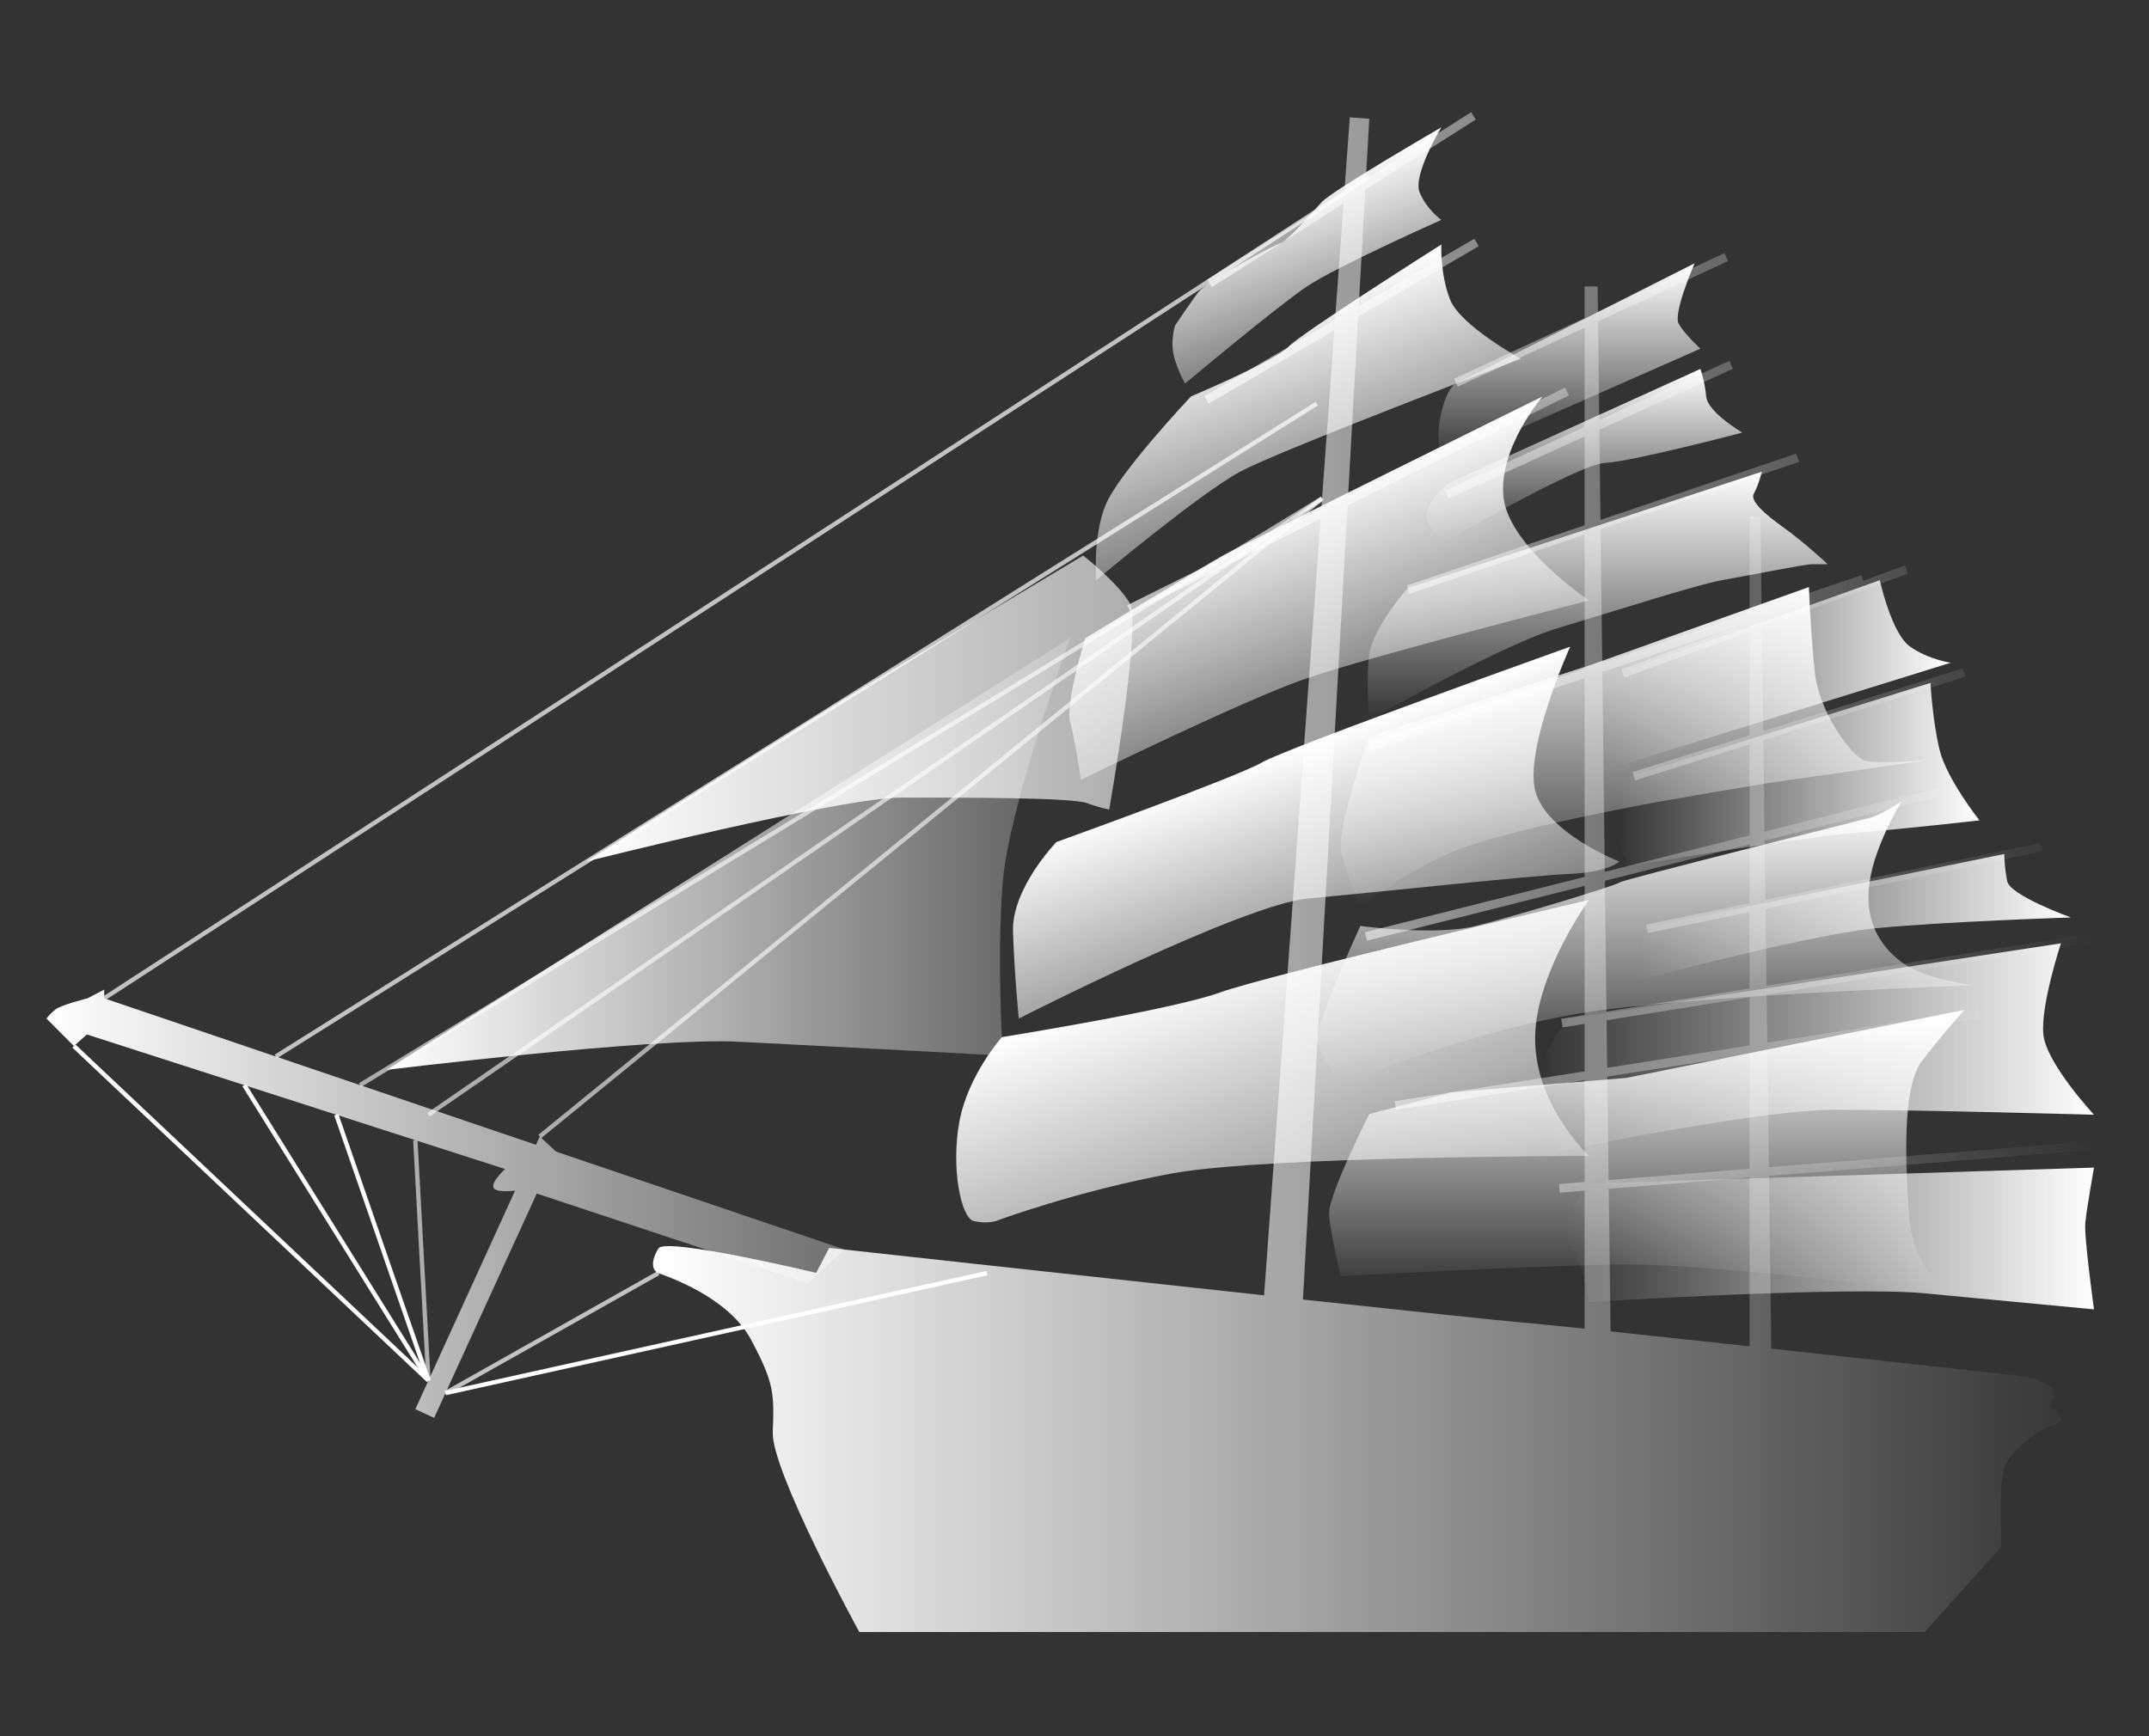 <?xml version="1.0" encoding="iso-8859-1"?>
<!-- Generator: Adobe Illustrator 16.0.0, SVG Export Plug-In . SVG Version: 6.00 Build 0)  -->
<!DOCTYPE svg PUBLIC "-//W3C//DTD SVG 1.1//EN" "http://www.w3.org/Graphics/SVG/1.1/DTD/svg11.dtd">
<svg version="1.1" id="&#x56FE;&#x5C42;_1" xmlns="http://www.w3.org/2000/svg" xmlns:xlink="http://www.w3.org/1999/xlink" x="0px"
	 y="0px" width="495px" height="400px" viewBox="0 0 495 400" style="enable-background:new 0 0 495 400;" xml:space="preserve">
<rect x="0" y="0" width="495" height="400" fill="#333333" stroke="none"/>
<linearGradient id="SVGID_1_" gradientUnits="userSpaceOnUse" x1="150.417" y1="200.93" x2="483.468" y2="200.93">
	<stop  offset="0" style="stop-color:#FFFFFF"/>
	<stop  offset="1" style="stop-color:#FFFFFF;stop-opacity:0"/>
</linearGradient>
<path style="fill:url(#SVGID_1_);" d="M471.667,323.999c0,0,0.666,0.334,1.333-2.333s-2.333-2.903-3.333-3.618
	s-7.334-1.382-7.334-1.382s-26.808-2.959-54.337-5.946l-0.518-39.806l75.989-6.097l-0.16-1.993l-75.855,6.086l-0.347-26.673
	l48.839-7.677l-0.312-1.976l-48.555,7.633l-0.145-11.091l76.021-12.242l-0.318-1.975l-75.728,12.195l-0.231-17.741l63.819-13.216
	l-0.406-1.959l-63.439,13.138l-0.179-13.681l40.325-10.16l-0.489-1.939l-39.862,10.044l-0.274-21.077l46.519-14.619l-0.601-1.908
	l-45.945,14.439l-0.312-23.947l33.617-12.316l-0.688-1.878l-9.551,3.499l-0.433-1.277l-23,7.789L405.5,119H403v22.235
	l-33.942,11.494l-0.376-30.841l45.737-15.487l-0.642-1.894l-45.121,15.279l-0.254-20.783l30.764-14.04l-0.831-1.819l-29.959,13.673
	l-0.278-22.759l29.935-13.912l-0.845-1.813l-29.116,13.532L368,66h-3v7.291l-30.069,13.975l0.845,1.813L365,75.498v22.859
	l-32.166,14.681l0.831,1.819L365,100.556v20.468l-40.956,13.869l0.642,1.893L365,123.134v30.969l-49.832,16.875l0.642,1.893
	L365,156.214v45.819l-50.616,12.753l0.489,1.938L365,204.095v29.759l-5.388,0.868l0.318,1.975L365,235.88v10.952l-43.764,6.88
	l0.312,1.974l43.452-6.83v23.46l-5.901,0.474l0.16,1.994l5.741-0.461v31.797c-7.092-0.738-12.381-1.268-14.666-1.453
	c-4.309-0.35-25.051-2.55-50.215-5.264l10.277-182.963l50.987-25.355l-0.895-1.79l-49.963,24.846l2.315-41.222l27.763-16.187
	l-1.01-1.727l-26.618,15.52l1.507-26.82l25.444-16.156l-1.073-1.688l-24.233,15.387l0.78-13.887l-4.488-0.326l-1.263,17.37
	l-31.578,20.05l1.073,1.688l30.323-19.254l-1.95,26.819l-30.123,17.563l1.01,1.727l28.938-16.872l-2.988,41.085l-44.699,22.229
	l0.895,1.79l43.636-21.7l-13.012,178.908C245.708,293.517,191,287.5,191,287.5l-3,5.751c0,0-34.667-8.293-36.333-5.626
	s-1.667,5.022,0,5.688s16,5.343,21.333,15.343s5.333,12.339,5,21.339S197.928,376,197.928,376h245.405L461,356.333
	c0,0-0.666-15,0.667-18.333s6.666-8.001,10.333-9.334s2.666-1.667,2.333-2.667S471.667,323.999,471.667,323.999z M403,143.346v0.039
	l-29.544,10.824l0.688,1.878L403,145.516v23.897l-26.957,8.472l0.601,1.908L403,171.51v20.949l-33.355,8.404l-0.561-46.032
	L403,143.346z M369.67,202.918l33.33-8.397v13.563l-23.858,4.94l0.406,1.959L403,210.126v17.608l-32.963,5.309L369.67,202.918z
	 M403,229.761v11.098l-32.805,5.157l-0.133-10.951L403,229.761z M370.22,248.035l32.78-5.152v26.384l-32.469,2.605L370.22,248.035z
	 M370.558,273.877L403,271.273v38.904c-11.444-1.239-22.74-2.454-32.014-3.432L370.558,273.877z"/>
<g>
	<linearGradient id="SVGID_2_" gradientUnits="userSpaceOnUse" x1="449.333" y1="155.343" x2="371" y2="155.343">
		<stop  offset="0" style="stop-color:#FFFFFF"/>
		<stop  offset="1" style="stop-color:#FFFFFF;stop-opacity:0"/>
	</linearGradient>
	<path style="fill:url(#SVGID_2_);" d="M372.293,155.343L433,133.667c0,0,2.667,12.326,7,15.33s9.333,3.692,9.333,3.692L371,177.02
		L372.293,155.343z"/>
	<linearGradient id="SVGID_3_" gradientUnits="userSpaceOnUse" x1="455.944" y1="178.428" x2="372.407" y2="178.428">
		<stop  offset="0" style="stop-color:#FFFFFF"/>
		<stop  offset="1" style="stop-color:#FFFFFF;stop-opacity:0"/>
	</linearGradient>
	<path style="fill:url(#SVGID_3_);" d="M444.667,157.333L373,179.667c0,0-1.333,12.667,0,15s1.964,4.855,1.964,4.855
		s41.703-6.863,52.703-7.692c11-0.83,28.277-2.83,28.277-2.83s-7.48-9.443-9.147-16.129S444.667,157.333,444.667,157.333z"/>
	<linearGradient id="SVGID_4_" gradientUnits="userSpaceOnUse" x1="477" y1="211.375" x2="376.756" y2="211.375">
		<stop  offset="0" style="stop-color:#FFFFFF"/>
		<stop  offset="1" style="stop-color:#FFFFFF;stop-opacity:0"/>
	</linearGradient>
	<path style="fill:url(#SVGID_4_);" d="M461.667,196.75l-82.682,16.917L376.756,226c0,0,39.429-10.553,55.003-12.109
		S477,211.375,477,211.375s-14.001-5.042-14.667-8.375S461.667,196.75,461.667,196.75z"/>
	<linearGradient id="SVGID_5_" gradientUnits="userSpaceOnUse" x1="482.333" y1="241.323" x2="354.371" y2="241.323">
		<stop  offset="0" style="stop-color:#FFFFFF"/>
		<stop  offset="1" style="stop-color:#FFFFFF;stop-opacity:0"/>
	</linearGradient>
	<path style="fill:url(#SVGID_5_);" d="M474.712,217.332l-113.328,17.331c0,0-8.074,9.335-6.896,15.336S359,265.314,359,265.314
		s45.334-9.61,63.667-9.629s59.666,1.141,59.666,1.141s-10.999-11.825-11.666-18.492S474.712,217.332,474.712,217.332z"/>
	<linearGradient id="SVGID_6_" gradientUnits="userSpaceOnUse" x1="482.333" y1="285.333" x2="360.466" y2="285.333">
		<stop  offset="0" style="stop-color:#FFFFFF"/>
		<stop  offset="1" style="stop-color:#FFFFFF;stop-opacity:0"/>
	</linearGradient>
	<path style="fill:url(#SVGID_6_);" d="M482.333,269L366,272.667c0,0-8.232,10.011-4.616,14.43s4.616,12.87,4.616,12.87
		s59.333-3.7,77.333-2s39,3.7,39,3.7s-2.334-16.749-2-20.041S482.333,269,482.333,269z"/>
</g>
<g>
	<linearGradient id="SVGID_7_" gradientUnits="userSpaceOnUse" x1="361.508" y1="60.666" x2="361.508" y2="106.666">
		<stop  offset="0" style="stop-color:#FFFFFF"/>
		<stop  offset="1" style="stop-color:#FFFFFF;stop-opacity:0"/>
	</linearGradient>
	<path style="fill:url(#SVGID_7_);" d="M335.203,88.465l55.13-27.799c0,0-4.999,11.466-3.666,13.899s5,5.767,5,5.767L332,106.666
		c0,0-1.463-5.804,0-11.666S335.203,88.465,335.203,88.465z"/>
	<linearGradient id="SVGID_8_" gradientUnits="userSpaceOnUse" x1="364.979" y1="84.999" x2="364.979" y2="125.332">
		<stop  offset="0" style="stop-color:#FFFFFF"/>
		<stop  offset="1" style="stop-color:#FFFFFF;stop-opacity:0"/>
	</linearGradient>
	<path style="fill:url(#SVGID_8_);" d="M391.667,84.999l-58,26.333c0,0-6.667,5.333-4.667,9s3,5,3,5s31.334-18.333,37.667-18.667
		s31.666-7,31.666-7s-8-4.665-8.333-8.333S391.667,84.999,391.667,84.999z"/>
	<linearGradient id="SVGID_9_" gradientUnits="userSpaceOnUse" x1="368.019" y1="108.666" x2="368.019" y2="165.843">
		<stop  offset="0" style="stop-color:#FFFFFF"/>
		<stop  offset="1" style="stop-color:#FFFFFF;stop-opacity:0"/>
	</linearGradient>
	<path style="fill:url(#SVGID_9_);" d="M405.834,108.667L324.25,135.5c0,0-8.156,9.166-8.891,15.499s0.021,14.844,0.021,14.844
		s30.275-17.177,43.608-21.177s32.007-9.999,37.673-10.999S415.666,130,417.333,130s3.667,0,3.667,0s-5.333-5-10-8.334s-8-6.333-7-8
		S405.834,108.667,405.834,108.667z"/>
	<linearGradient id="SVGID_10_" gradientUnits="userSpaceOnUse" x1="376.756" y1="135.255" x2="376.756" y2="208.667">
		<stop  offset="0" style="stop-color:#FFFFFF"/>
		<stop  offset="1" style="stop-color:#FFFFFF;stop-opacity:0"/>
	</linearGradient>
	<path style="fill:url(#SVGID_10_);" d="M416.667,135.255L366,153.333l-50.599,16.333c0,0-7.734,21.001-6.401,26.834
		s4.333,12.166,4.333,12.166s9.334-6.998,20.667-12.166s48.333-11.834,48.333-11.834s22.666-4,30-5s32.334-4.646,32.334-4.646
		s-13,1.354-15.667,0s-10-10.687-11-20.354S416.667,135.255,416.667,135.255z"/>
	<linearGradient id="SVGID_11_" gradientUnits="userSpaceOnUse" x1="378.984" y1="184.666" x2="378.984" y2="250">
		<stop  offset="0" style="stop-color:#FFFFFF"/>
		<stop  offset="1" style="stop-color:#FFFFFF;stop-opacity:0"/>
	</linearGradient>
	<path style="fill:url(#SVGID_11_);" d="M438,184.666c0,0-4.667,3-7,3.666c-2.333,0.667-57.333,14.335-58,15.001
		s-23.812,7.667-33.072,10s-26.595,0-26.595,0s-10.667,23.333-10,26.333s5.513,10.333,5.513,10.333s31.82-13.672,60.487-17.336
		s85.334-5.664,85.334-5.664s-11.334-1.333-16.667-5.333s-8.666-10-7.333-18.667S438,184.666,438,184.666z"/>
	<linearGradient id="SVGID_12_" gradientUnits="userSpaceOnUse" x1="379.326" y1="232.663" x2="379.326" y2="297.967">
		<stop  offset="0" style="stop-color:#FFFFFF"/>
		<stop  offset="1" style="stop-color:#FFFFFF;stop-opacity:0"/>
	</linearGradient>
	<path style="fill:url(#SVGID_12_);" d="M452.5,232.663l-77.833,15.668l-40.334,3.334l-18.932,5c0,0-9.422,18.589-9.245,22.961
		s2.689,14.372,2.689,14.372s42.821-2.334,64.154-2.667s75,6.636,75,6.636s-7.666-7.046-8.333-18.341s-1.666-28.957,3-35.126
		S452.5,232.663,452.5,232.663z"/>
</g>
<g>
	<linearGradient id="SVGID_13_" gradientUnits="userSpaceOnUse" x1="288.336" y1="72.227" x2="303.89" y2="114.962">
		<stop  offset="0" style="stop-color:#FFFFFF"/>
		<stop  offset="0.994" style="stop-color:#FFFFFF;stop-opacity:0.4"/>
	</linearGradient>
	<path style="fill:url(#SVGID_13_);" d="M274.334,91.333c0,0-16.667,17.667-19.667,25s-2.167,17.333-2.167,17.333
		s23.834-20,33.167-25s64.667-26,64.667-26S336.333,75,334,69s-2-12.667-2-12.667S299.334,77,296.667,80
		S274.334,91.333,274.334,91.333z"/>
	<linearGradient id="SVGID_14_" gradientUnits="userSpaceOnUse" x1="294.191" y1="113.587" x2="310.545" y2="158.517">
		<stop  offset="0" style="stop-color:#FFFFFF"/>
		<stop  offset="0.994" style="stop-color:#FFFFFF;stop-opacity:0.4"/>
	</linearGradient>
	<path style="fill:url(#SVGID_14_);" d="M355.334,91.333c0,0-68.334,33.667-73.667,36.667S250,147,250,147s-4.667,15-3.5,19.333
		s2.5,13.333,2.5,13.333s37.313-18.333,51.823-23.333s65.177-18,65.177-18S347.668,126,346.334,114.667
		S355.334,91.333,355.334,91.333z"/>
	<linearGradient id="SVGID_15_" gradientUnits="userSpaceOnUse" x1="291.804" y1="174.348" x2="309.197" y2="222.134">
		<stop  offset="0" style="stop-color:#FFFFFF"/>
		<stop  offset="0.994" style="stop-color:#FFFFFF;stop-opacity:0.4"/>
	</linearGradient>
	<path style="fill:url(#SVGID_15_);" d="M361.667,148.996c0,0-65.333,23.334-71,26.667s-47.333,18.333-47.333,18.333
		s-10.333,10.667-10,20.667s1.333,20,1.333,20s51.728-26.334,66.697-27.667s51.636-5.333,60.303-5.666
		c8.667-0.334,11.333-2.83,11.333-2.83s-16.666-6.504-19.333-16.17S361.667,148.996,361.667,148.996z"/>
	<linearGradient id="SVGID_16_" gradientUnits="userSpaceOnUse" x1="285.354" y1="219.076" x2="309.976" y2="286.722">
		<stop  offset="0" style="stop-color:#FFFFFF"/>
		<stop  offset="0.994" style="stop-color:#FFFFFF;stop-opacity:0.4"/>
	</linearGradient>
	<path style="fill:url(#SVGID_16_);" d="M366,207.33c0,0-74,17.333-85,21.333s-50.232,10.28-50.232,10.28S223,247.664,221,258.33
		s0.333,22.334,3.333,23s5,0,5,0s18.815-7,40.741-11s95.926-4,95.926-4s-13.474-12.652-12.333-29
		C354.667,222.996,366,207.33,366,207.33z"/>
	<linearGradient id="SVGID_17_" gradientUnits="userSpaceOnUse" x1="296.289" y1="42.331" x2="308.35" y2="75.468">
		<stop  offset="0" style="stop-color:#FFFFFF"/>
		<stop  offset="0.994" style="stop-color:#FFFFFF;stop-opacity:0.4"/>
	</linearGradient>
	<path style="fill:url(#SVGID_17_);" d="M332,29.333c0,0-25.332,14.666-27.666,17.333s-8.001,9-9.334,9.333s-17,8.667-19,11.333
		S270.667,75,270.667,75s-1.333,4,0,8S273,88.333,273,88.333S294.074,70.667,301.037,66S332,50.667,332,50.667s-3.334-2.333-5-6.333
		S332,29.333,332,29.333z"/>
</g>
<linearGradient id="SVGID_18_" gradientUnits="userSpaceOnUse" x1="10.709" y1="277.332" x2="194.515" y2="277.332">
	<stop  offset="0" style="stop-color:#FFFFFF"/>
	<stop  offset="1" style="stop-color:#FFFFFF;stop-opacity:0.3"/>
</linearGradient>
<path style="fill:url(#SVGID_18_);" d="M194.515,287.868l-66.456-22.554l0,0l-3.726-3.48l-0.875,1.919L24,230v-2l-3.833,2
	c0,0-6.083,1.503-7.417,2.585c-1.333,1.082-2.042,2.078-2.042,2.078L17.021,241l2.989-2.666l96.329,31c0,0-4.003,3.666-2.336,4.666
	c0.968,0.581,3.057,0.486,4.641,0.306l-22.977,50.359l4.333,2l23.637-51.681L186,295.667L194.515,287.868z"/>
<line style="opacity:0.7;fill:none;stroke:#FFFFFF;stroke-miterlimit:10;" x1="24" y1="230" x2="315.401" y2="40.75"/>
<line style="opacity:0.7;fill:none;stroke:#FFFFFF;stroke-miterlimit:10;" x1="63.521" y1="243.412" x2="303.303" y2="92.996"/>
<line style="fill:none;stroke:#FFFFFF;stroke-miterlimit:10;" x1="17.021" y1="241" x2="98.686" y2="318.048"/>
<line style="fill:none;stroke:#FFFFFF;stroke-miterlimit:10;" x1="56.258" y1="249.999" x2="98.686" y2="318.048"/>
<line style="fill:none;stroke:#FFFFFF;stroke-miterlimit:10;" x1="77.472" y1="256.826" x2="98.686" y2="318.048"/>
<line style="opacity:0.6;fill:none;stroke:#FFFFFF;stroke-miterlimit:10;" x1="95.667" y1="262.682" x2="98.686" y2="318.048"/>
<line style="opacity:0.7;fill:none;stroke:#FFFFFF;stroke-miterlimit:10;" x1="102.612" y1="320.954" x2="151.667" y2="293.313"/>
<line style="fill:none;stroke:#FFFFFF;stroke-miterlimit:10;" x1="102.612" y1="320.954" x2="227.333" y2="293.313"/>
<g>
	<line style="opacity:0.6;fill:none;stroke:#FFFFFF;stroke-miterlimit:10;" x1="82.929" y1="249.999" x2="304.525" y2="114.856"/>
	<line style="opacity:0.6;fill:none;stroke:#FFFFFF;stroke-miterlimit:10;" x1="98.686" y1="256.826" x2="304.525" y2="114.856"/>
	<line style="opacity:0.6;fill:none;stroke:#FFFFFF;stroke-miterlimit:10;" x1="124.333" y1="261.834" x2="304.525" y2="114.856"/>
	<linearGradient id="SVGID_19_" gradientUnits="userSpaceOnUse" x1="89" y1="196.75" x2="246.5" y2="196.75">
		<stop  offset="0" style="stop-color:#FFFFFF"/>
		<stop  offset="1" style="stop-color:#FFFFFF;stop-opacity:0.2"/>
	</linearGradient>
	<path style="fill:url(#SVGID_19_);" d="M89,246.5c0,0,61-7.5,81-6.5s61,3.204,61,3.204S229.5,220.5,231,203s15.5-56,15.5-56
		L89,246.5z"/>
	<linearGradient id="SVGID_20_" gradientUnits="userSpaceOnUse" x1="135" y1="163.25" x2="260.856" y2="163.25">
		<stop  offset="0" style="stop-color:#FFFFFF"/>
		<stop  offset="1" style="stop-color:#FFFFFF;stop-opacity:0.6"/>
	</linearGradient>
	<path style="fill:url(#SVGID_20_);" d="M135,198.5c0,0,58.5-14.75,72.75-14.75s39,0,42.5,1.25s5.25,1.5,5.25,1.5
		s7.5-42.75,4.75-47.5s-10.75-11-10.75-11s-46,27.5-53.75,32.25S135,198.5,135,198.5z"/>
</g>
</svg>
